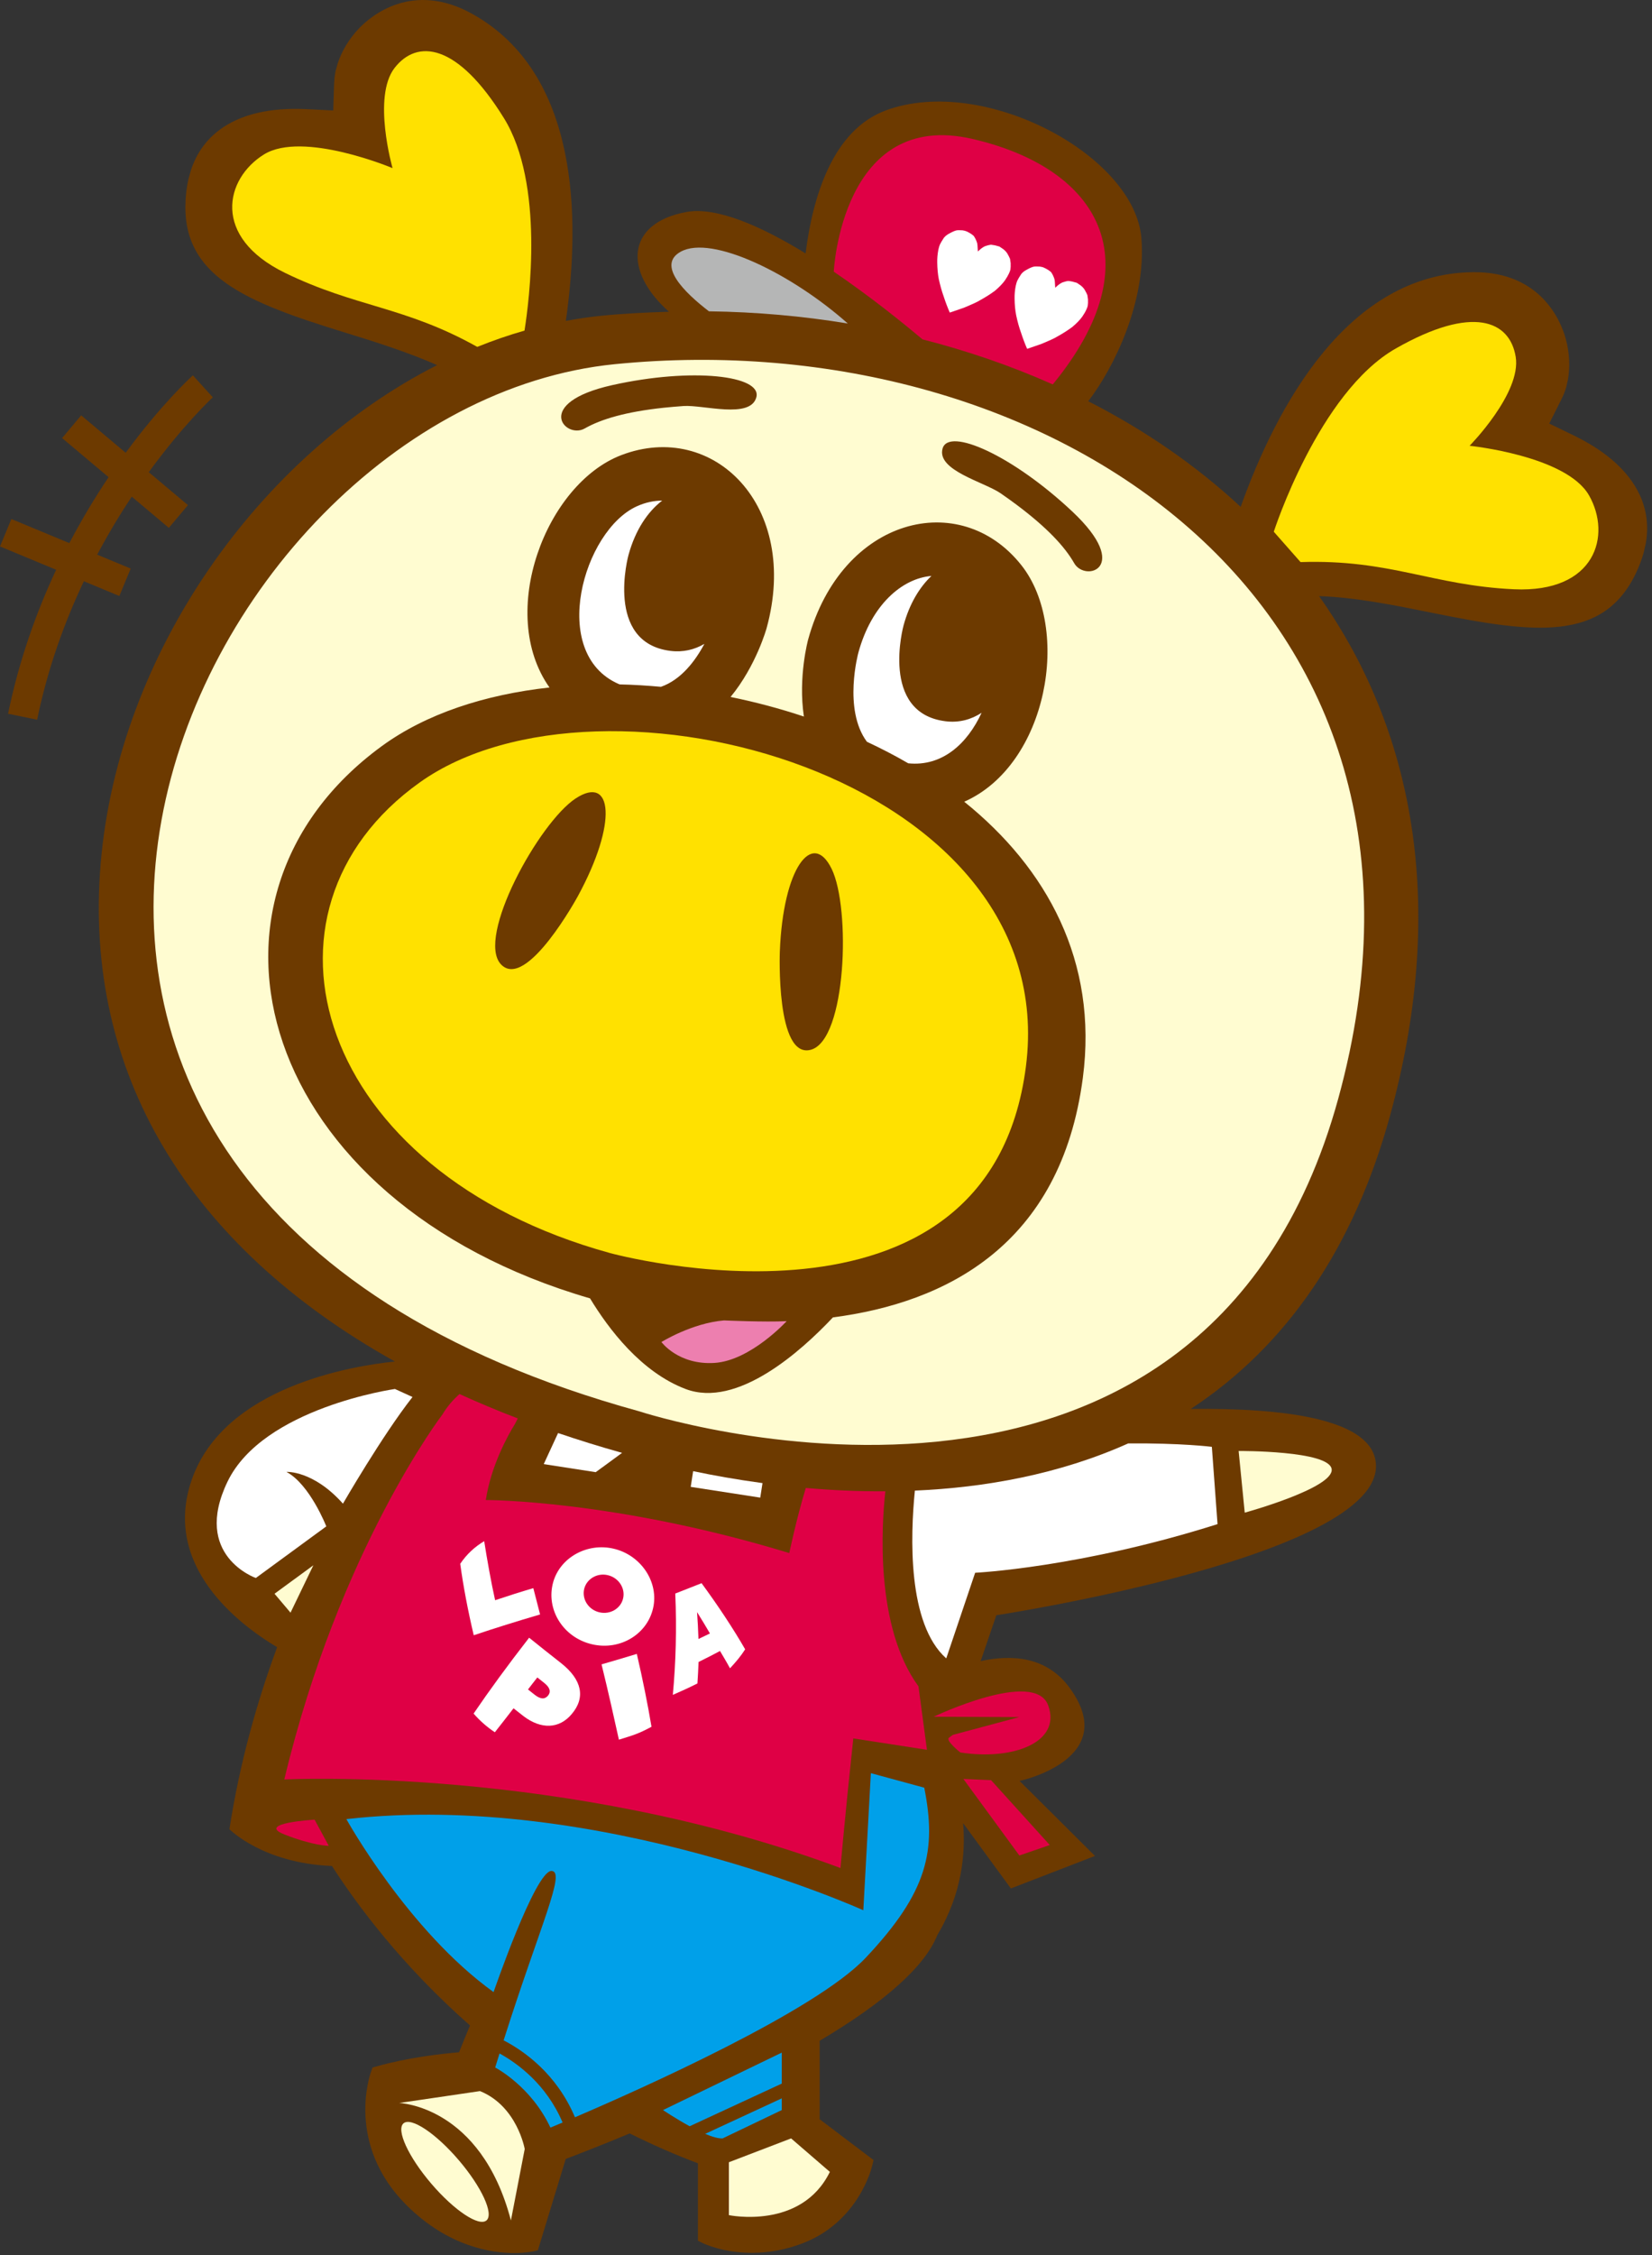 <?xml version="1.0" encoding="UTF-8" standalone="no"?><!DOCTYPE svg PUBLIC "-//W3C//DTD SVG 1.1//EN" "http://www.w3.org/Graphics/SVG/1.1/DTD/svg11.dtd"><svg width="100%" height="100%" viewBox="0 0 324 442" version="1.1" xmlns="http://www.w3.org/2000/svg" xmlns:xlink="http://www.w3.org/1999/xlink" xml:space="preserve" xmlns:serif="http://www.serif.com/" style="fill-rule:evenodd;clip-rule:evenodd;stroke-linejoin:round;stroke-miterlimit:2;"><rect x="0" y="0" width="324" height="442" fill="#333333" stroke="none"/><path d="M321.589,96.987c-2.15,-4.617 -6.533,-8.55 -13.025,-11.692l-4.717,-2.283l2.35,-4.679c0.442,-0.879 0.762,-1.687 0.983,-2.487c0.05,-0.217 0.325,-1.417 0.325,-1.417c0.458,-2.504 0.321,-5.279 -0.404,-7.971c-0.837,-3.117 -4.629,-13.25 -18.192,-13.117c-24.629,0.246 -38.579,26.4 -45.583,45.996c-8.713,-8.096 -18.775,-15.042 -29.896,-20.7c5.121,-6.663 11.433,-19.642 10.425,-31.971c-1.333,-16.267 -30.904,-32.054 -50.05,-25.054c-10.517,3.842 -14.417,16.979 -15.808,28.054c-8.546,-5.242 -17.371,-9.212 -23.392,-8.113c-11.771,2.154 -12.396,11.604 -3.392,19.55c-4.471,0.125 -8.958,0.35 -13.475,0.8c-2.262,0.225 -4.517,0.575 -6.762,0.992c2.917,-20.429 2.504,-48.537 -18.308,-60.146c-11.838,-6.608 -20.017,0.475 -22.246,2.8c-1.929,2.021 -3.375,4.392 -4.188,6.875c-0.004,0.017 -0.392,1.392 -0.392,1.392c-0.033,0.158 -0.067,0.313 -0.1,0.483c-0.112,0.629 -0.188,1.333 -0.217,2.117l-0.171,5.233l-5.233,-0.258c-7.204,-0.35 -12.938,1.012 -17.033,4.038c-2.667,1.979 -4.562,4.633 -5.637,7.917c-0.004,0.017 -0.475,1.704 -0.475,1.704c-0.075,0.308 -0.138,0.629 -0.2,0.954c-0.188,1.008 -0.313,2.087 -0.379,3.212c-0.837,14.933 11.788,19.958 31.15,25.925c6.183,1.904 12.429,3.879 18.179,6.413c-34.829,17.662 -62.479,56.375 -65.975,97.608c-3.475,40.967 17.15,75.062 57.7,97.667c-8.342,0.854 -33.525,4.925 -39.858,23.212c-5.871,16.971 9.429,28.413 16.758,32.779c-3.954,10.708 -7.346,22.692 -9.354,35.667c0,0 6.5,6.662 20.112,7.213c4.988,7.746 13.758,19.537 27.071,31.254c-0.754,1.796 -1.471,3.554 -2.146,5.254c-3.767,0.312 -10.088,1.058 -16.154,2.758l-0.813,0.229l-0.287,0.787c-0.208,0.579 -5.025,14.267 6.962,26.2c8.192,8.158 16.746,9.375 21.117,9.375c2.242,0 3.642,-0.317 3.7,-0.329l0.929,-0.212l5.471,-17.908c2.562,-0.971 7.025,-2.7 12.542,-4.996c4.338,2.167 8.829,4.133 13.383,5.858l0,15.167l0.908,0.454c0.158,0.075 3.942,1.925 9.679,1.925c3.346,0 6.683,-0.629 9.917,-1.862c11.025,-4.213 13.592,-14.842 13.692,-15.296l0.242,-1.033l-10.567,-7.996l0,-15.375c12.913,-7.663 20.679,-14.642 23.088,-20.738c4.879,-8.154 5.542,-16.096 5.046,-21.917l9.367,12.8l16.496,-6.367l-14.787,-14.7c0,0 20.05,-4.275 9.804,-18.267c-4.446,-6.071 -11.204,-6.583 -17.437,-5.221l3.071,-8.987c0,0 78.304,-11.942 74.317,-30.596c-1.696,-7.946 -18.012,-10.042 -36.179,-9.837c18.804,-12.337 31.967,-31.588 39.075,-57.442c10.704,-38.917 5.846,-73.904 -13.908,-101.854c7.304,0.258 14.912,1.804 22.396,3.321c19.854,4.029 33.346,5.658 39.758,-7.854c0.638,-1.337 1.146,-2.683 1.504,-3.992l-0.029,0.129l0.425,-1.858c0.613,-3.329 0.225,-6.579 -1.171,-9.588" style="fill:#6d3a00;fill-rule:nonzero;"/><path d="M183.116,336.446c0,0 19.804,-9.45 22.454,-2.233c2.646,7.208 -6.783,10.85 -17.221,9.237c0,0 -2.975,-2.342 -2.225,-2.896l0.754,-0.554l13.038,-3.488l-16.8,-0.067Z" style="fill:#df0045;fill-rule:nonzero;"/><path d="M188.944,348.642l10.979,15l5.963,-2.054l-11.512,-12.713l-5.429,-0.233Z" style="fill:#df0045;fill-rule:nonzero;"/><path d="M242.928,284.364l1.196,12.088c0,0 17.442,-4.792 17.054,-8.496c-0.387,-3.704 -18.25,-3.592 -18.25,-3.592" style="fill:#fffcd1;fill-rule:nonzero;"/><path d="M77.453,272.214c0,0 -25.825,3.65 -32.829,18.158c-7,14.512 5.55,18.883 5.55,18.883l13.821,-10.117c0,0 -3.233,-8.25 -7.812,-10.671c0,0 5.212,-0.35 11.079,6.221c0,0 7.708,-13.354 13.642,-20.904l-3.45,-1.571Z" style="fill:#fff;fill-rule:nonzero;"/><path d="M53.841,312.343l7.621,-5.583l-4.483,9.292l-3.138,-3.708Z" style="fill:#fffcd1;fill-rule:nonzero;"/><path d="M180.923,66.51c8.908,2.275 17.463,5.229 25.554,8.829c19.904,-24.217 9.104,-42.308 -15.65,-48.088c-25.762,-6.017 -27.304,25.975 -27.304,25.975l0,0.017c7.238,4.921 13.733,10.171 17.4,13.267" style="fill:#df0045;fill-rule:nonzero;"/><path d="M139.041,61.011c9.267,0.125 18.379,0.933 27.233,2.392c-11.038,-9.8 -26.663,-17.408 -32.75,-14.087c-4.783,2.617 0.721,8.017 5.517,11.696" style="fill:#b5b6b6;fill-rule:nonzero;"/><path d="M55.884,53.47c13.913,6.775 23.492,6.554 37.717,14.513c3.05,-1.229 6.142,-2.3 9.267,-3.192c0.913,-5.721 3.95,-28.758 -4.037,-41.646c-9.162,-14.8 -17.042,-15.5 -21.446,-9.829c-4.396,5.671 -0.396,19.633 -0.396,19.633c0,0 -17.608,-7.396 -25.229,-2.675c-7.625,4.725 -10.312,16.163 4.125,23.196" style="fill:#ffe100;fill-rule:nonzero;"/><path d="M311.656,97.098c-4.429,-7.796 -23.429,-9.733 -23.429,-9.733c0,0 10.192,-10.346 9.042,-17.425c-1.146,-7.087 -8.396,-10.246 -23.525,-1.638c-15.133,8.604 -23.921,35.908 -23.921,35.908l5.25,5.95c17.571,-0.583 25.817,4.583 41.858,5.325c16.042,0.733 19.158,-10.592 14.725,-18.388" style="fill:#ffe100;fill-rule:nonzero;"/><path d="M221.273,282.881c-13.633,6.104 -28.204,8.658 -41.842,9.25c-0.883,8.817 -1.496,26.088 6.154,32.883l5.667,-16.783c0,0 20.479,-0.971 47.538,-9.533l-1.113,-15.146c0,0 -5.912,-0.754 -16.404,-0.671" style="fill:#fff;fill-rule:nonzero;"/><path d="M173.64,292.268c-5.45,0.029 -10.692,-0.225 -15.6,-0.658c-1.871,6.137 -3.242,12.762 -3.242,12.762c-34.325,-10.462 -59.521,-10.396 -59.521,-10.396c0.533,-3.446 1.621,-6.613 2.754,-9.217l-0.017,0.033l0.025,-0.046c1.096,-2.512 2.208,-4.467 2.917,-5.608l0.6,-1.15c-3.942,-1.512 -7.754,-3.104 -11.433,-4.783c-1.296,1.15 -2.429,2.467 -3.342,3.992c0,0 -20.217,26.408 -31.021,71.542c0,0 54.879,-2.796 109.079,17.358c0,0 0.875,-10.188 2.517,-25.4l14.442,2.229l-1.662,-12.433c-8.571,-11.712 -7.217,-31.7 -6.496,-38.225" style="fill:#df0045;fill-rule:nonzero;"/><path d="M159.066,205.721c-6.942,1.954 -6.121,-19.217 -6.121,-19.217c0.633,-16.425 6.379,-23.946 10.158,-16.233c3.779,7.713 2.908,33.492 -4.037,35.45m-45.725,-30.1c0,0 -10.117,18.608 -15.083,13.379c-4.967,-5.238 7.463,-27.833 14.658,-32.529c7.188,-4.696 8.283,4.7 0.425,19.15m-31.017,-22.279c-35.471,25.296 -20.346,76.375 37.308,92.229c0,0 74.283,20.475 81.579,-36.571c7.304,-57.046 -83.404,-80.958 -118.888,-55.658" style="fill:#ffe100;fill-rule:nonzero;"/><path d="M121.336,134.052c0.083,0.037 0.158,0.046 0.242,0.079c2.663,0.058 5.354,0.229 8.054,0.471c3.963,-1.388 6.75,-5.092 8.513,-8.413c-1.929,1.129 -4.154,1.683 -6.671,1.371c-12.95,-1.629 -8.208,-18.8 -8.208,-18.8c1.35,-4.921 3.788,-8.496 6.608,-10.654c-1.596,0.013 -3.267,0.346 -4.971,1.117c-10.479,4.725 -17.367,28.792 -3.567,34.829" style="fill:#fff;fill-rule:nonzero;"/><path d="M178.128,149.594c6.679,0.683 11.596,-3.854 14.387,-9.9c-2.025,1.312 -4.383,1.996 -7.087,1.658c-12.954,-1.625 -8.213,-18.796 -8.213,-18.796c1.162,-4.242 3.137,-7.483 5.467,-9.683c-5.771,0.488 -11.758,5.642 -14.329,15.017c0,0 -3.062,11.113 1.671,17.483c2.779,1.304 5.496,2.7 8.104,4.221" style="fill:#fff;fill-rule:nonzero;"/><path d="M210.677,110.372c-1.85,-3.25 -5.321,-6.967 -11.242,-11.408c-0.987,-0.738 -2.042,-1.5 -3.167,-2.275c-3.2,-2.221 -12.588,-4.487 -11.408,-8.771c1.179,-4.283 13.825,1.375 25.512,12.392c11.688,11.021 2.463,13.858 0.304,10.062m1.7,100.85c-4.312,32.883 -26.942,44.088 -49.017,46.962c-6.279,6.663 -18.779,17.871 -28.904,14.029c-8.713,-3.304 -15.104,-11.763 -18.733,-17.758c-65.225,-18.95 -81.758,-78.371 -40.838,-108.233c8.688,-6.342 20.213,-10.092 32.888,-11.487c-10.358,-14.604 -0.704,-39.9 14.088,-45.542c18.067,-6.896 35.087,9.925 28.492,33.908c0,0 -2.025,7.363 -7.071,13.492c4.863,0.992 9.679,2.267 14.383,3.838c-1.167,-7.804 0.833,-15.092 0.833,-15.092c6.596,-23.983 29.821,-29.733 41.825,-14.567c9.829,12.417 5.179,39.113 -11.213,46.35c16.196,13.021 26.262,31.271 23.267,54.1m-92.3,-135.746c15.675,-3.492 29.442,-1.888 28.258,2.396c-1.175,4.287 -10.392,1.433 -14.283,1.7c-1.367,0.1 -2.662,0.212 -3.887,0.337c-7.362,0.787 -12.242,2.213 -15.496,4.067c-3.796,2.154 -10.271,-5.004 5.408,-8.5m0.525,-4.108c-84.596,8.408 -154.129,161.517 4.754,205.217c0,0 110.288,36.263 137.113,-61.283c26.825,-97.542 -57.271,-152.346 -141.867,-143.933" style="fill:#fffcd1;fill-rule:nonzero;"/><path d="M41.738,77.871l-3.908,-4.308c-0.513,0.467 -6.263,5.754 -13.179,15.171l-8.729,-7.333l-3.742,4.454l9.117,7.662c-2.558,3.808 -5.183,8.125 -7.692,12.921l-11.375,-4.717l-2.229,5.375l11.013,4.567c-3.863,8.246 -7.262,17.692 -9.433,28.217l5.7,1.175c2.079,-10.088 5.396,-19.188 9.167,-27.138l6.958,2.888l2.229,-5.375l-6.571,-2.725c2.217,-4.175 4.521,-7.979 6.775,-11.371l7.275,6.117l3.746,-4.454l-7.683,-6.458c6.812,-9.358 12.442,-14.558 12.562,-14.667" style="fill:#6d3a00;fill-rule:nonzero;"/><path d="M154.285,258.919c0,0 -7.079,7.742 -14.162,8.188c-7.079,0.442 -10.4,-4.096 -10.4,-4.096c0,0 5.975,-3.717 12.283,-4.233c0,0 8.075,0.363 12.279,0.142" style="fill:#ed7faf;fill-rule:nonzero;"/><path d="M78.278,412.147c0,0 16.017,0.467 21.925,23.017l2.708,-13.996c0,0 -1.463,-8.4 -8.771,-11.354l-15.862,2.333Z" style="fill:#fffcd1;fill-rule:nonzero;"/><path d="M89.968,423.343c4.492,5.254 6.929,10.546 5.442,11.817c-1.487,1.271 -6.338,-1.958 -10.829,-7.212c-4.492,-5.254 -6.929,-10.542 -5.442,-11.817c1.487,-1.271 6.337,1.958 10.829,7.212" style="fill:#fffcd1;fill-rule:nonzero;"/><path d="M61.701,356.619c0,0 -11.604,0.658 -5.938,2.892c5.667,2.238 8.717,2.238 8.717,2.238l-2.779,-5.129Z" style="fill:#df0045;fill-rule:nonzero;"/><path d="M142.954,423.756l0,10.367c0,0 14.196,2.967 19.804,-8.475l-7.604,-6.562l-12.2,4.671Z" style="fill:#fffcd1;fill-rule:nonzero;"/><path d="M97.972,402.439c-0.283,0.913 -0.567,1.8 -0.854,2.75c0,0 7.021,3.625 10.833,11.779c0,0 0.875,-0.358 2.388,-0.996c-3.171,-7.479 -8.838,-11.6 -12.367,-13.533" style="fill:#00a0e9;fill-rule:nonzero;"/><path d="M181.27,350.353l-10.471,-2.846l-1.479,26.863c0,0 -51.867,-23.479 -101.388,-17.858c0,0 12.092,21.842 28.871,33.9c0,0 8.171,-23.738 11.342,-23.742c2.946,0 -2.196,10.592 -9.371,33.2c3.867,1.996 10.371,6.479 13.988,15.075c12.742,-5.454 47.108,-20.758 57.012,-31.246c12.238,-12.954 13.929,-21.108 11.496,-33.346" style="fill:#00a0e9;fill-rule:nonzero;"/><path d="M153.322,408.345l0,-6.071l-23.292,11.258c0,0 2.463,1.662 5.233,3.171l18.058,-8.358Z" style="fill:#00a0e9;fill-rule:nonzero;"/><path d="M138.3,418.193c1.337,0.567 2.571,0.942 3.433,0.888l11.587,-5.546l0,-2.296l-15.021,6.954Z" style="fill:#00a0e9;fill-rule:nonzero;"/><path d="M191.789,49.29c0.525,-0.517 0.996,-0.867 1.421,-1.05c0.467,-0.158 0.854,-0.254 1.15,-0.283c0.317,0.046 0.583,0.083 0.792,0.125c0.604,0.167 0.879,0.242 0.837,0.221l0.779,0.525c0.329,0.254 0.6,0.542 0.792,0.85c0.25,0.442 0.433,0.792 0.533,1.054c0.1,0.646 0.15,0.988 0.121,1.029c0.021,0.329 0.004,0.675 -0.042,1.033c-0.021,0.158 -0.108,0.408 -0.271,0.771c-0.204,0.442 -0.483,0.913 -0.821,1.404c-0.471,0.646 -1.121,1.321 -1.954,2.021c-0.85,0.633 -1.812,1.242 -2.883,1.833c-0.483,0.317 -1.567,0.812 -3.242,1.504l-2.725,0.933c-0.442,-1.013 -0.838,-2.058 -1.188,-3.137c-0.375,-1.038 -0.696,-2.188 -0.971,-3.446c-0.183,-0.95 -0.283,-2.025 -0.3,-3.217c-0.017,-0.821 0.054,-1.654 0.217,-2.504c0.108,-0.488 0.208,-0.817 0.292,-1c0.142,-0.304 0.4,-0.754 0.783,-1.337c0.283,-0.358 0.675,-0.658 1.188,-0.917c0.529,-0.292 0.958,-0.471 1.271,-0.546c0.25,-0.05 0.65,-0.054 1.2,-0.017c0.317,0.042 0.604,0.117 0.833,0.221c0.558,0.262 1.021,0.55 1.379,0.883c0.271,0.392 0.492,0.846 0.654,1.354c0.05,0.133 0.104,0.696 0.154,1.692" style="fill:#fff;fill-rule:nonzero;"/><path d="M206.958,56.393c0.521,-0.512 0.996,-0.867 1.417,-1.046c0.475,-0.162 0.858,-0.258 1.15,-0.283c0.321,0.033 0.588,0.075 0.792,0.121c0.608,0.167 0.883,0.246 0.842,0.221l0.775,0.521c0.338,0.258 0.6,0.546 0.796,0.854c0.25,0.442 0.433,0.796 0.533,1.054c0.104,0.646 0.146,0.983 0.121,1.029c0.021,0.329 0.004,0.679 -0.046,1.033c-0.017,0.154 -0.104,0.408 -0.271,0.767c-0.2,0.446 -0.475,0.917 -0.817,1.408c-0.467,0.646 -1.117,1.321 -1.954,2.017c-0.85,0.633 -1.812,1.246 -2.879,1.837c-0.488,0.317 -1.567,0.817 -3.242,1.504l-2.729,0.937c-0.442,-1.012 -0.838,-2.067 -1.188,-3.146c-0.375,-1.033 -0.696,-2.183 -0.963,-3.446c-0.188,-0.95 -0.292,-2.021 -0.308,-3.217c-0.021,-0.821 0.054,-1.654 0.217,-2.5c0.112,-0.488 0.208,-0.817 0.292,-1c0.142,-0.308 0.4,-0.758 0.783,-1.333c0.283,-0.362 0.675,-0.667 1.183,-0.917c0.537,-0.3 0.963,-0.479 1.275,-0.546c0.25,-0.05 0.65,-0.05 1.204,-0.017c0.317,0.042 0.6,0.112 0.825,0.221c0.562,0.258 1.025,0.546 1.387,0.875c0.271,0.396 0.488,0.846 0.65,1.358c0.054,0.129 0.104,0.696 0.154,1.692" style="fill:#fff;fill-rule:nonzero;"/><path d="M122.002,284.733c-4.308,-1.208 -8.492,-2.504 -12.55,-3.883l-2.812,6.088l10.196,1.579l5.167,-3.783Z" style="fill:#fff;fill-rule:nonzero;"/><path d="M135.942,288.319l-0.475,3.079l13.638,2.108l0.442,-2.846c-5.142,-0.696 -9.754,-1.529 -13.604,-2.342" style="fill:#fff;fill-rule:nonzero;"/><path d="M128.177,314.733c-0.954,5.387 -6.421,8.825 -12.058,7.517c-5.667,-1.308 -9.1,-6.837 -7.637,-12.137c1.371,-4.917 6.729,-7.825 11.9,-6.592c5.146,1.212 8.675,6.204 7.796,11.212m-10.617,1.25c2.146,0.496 4.242,-0.771 4.663,-2.808c0.417,-1.988 -0.938,-3.979 -3.008,-4.471c-2.075,-0.492 -4.137,0.704 -4.637,2.667c-0.496,2.033 0.833,4.113 2.983,4.613" style="fill:#fff;fill-rule:nonzero;"/><path d="M107.496,332.295c-0.65,0.783 -1.504,0.738 -2.65,-0.171c-0.433,-0.329 -0.858,-0.679 -1.292,-1.021c0.587,-0.792 1.221,-1.554 1.829,-2.354c0.433,0.346 0.867,0.692 1.304,1.033c1.167,0.908 1.408,1.754 0.808,2.512m2.588,-6.321c-2.129,-1.671 -4.246,-3.346 -6.308,-5.012c-4.213,5.417 -7.75,10.262 -10.892,14.871c1.25,1.421 2.633,2.642 4.171,3.658c1.162,-1.496 2.321,-2.933 3.662,-4.696c0.633,0.512 1.283,1.008 1.929,1.517c3.471,2.658 7.062,2.542 9.504,-0.413c2.729,-3.217 1.979,-6.717 -2.067,-9.925" style="fill:#fff;"/><path d="M121.383,340.943c2.825,-0.883 3.754,-1.113 6.392,-2.529c-0.692,-4.179 -1.725,-9.312 -2.879,-14.279c-2.263,0.688 -4.575,1.371 -6.917,2.05c1.3,5.296 2.408,10.242 3.404,14.758" style="fill:#fff;"/><path d="M136.987,321.209c-0.062,-1.746 -0.146,-3.5 -0.275,-5.263c0.883,1.417 1.733,2.804 2.525,4.179c-0.738,0.358 -1.483,0.717 -2.25,1.083m9.158,2.029c-2.304,-4.004 -5.292,-8.529 -8.55,-12.962c-1.633,0.646 -3.354,1.329 -5.158,2.029c0.3,6.883 0.104,13.629 -0.479,19.858c1.658,-0.717 3.271,-1.458 4.825,-2.238c0.1,-1.371 0.163,-2.779 0.221,-4.208c1.462,-0.721 2.867,-1.433 4.208,-2.154c0.458,0.783 1.338,2.229 1.958,3.392c1.246,-1.338 2.088,-2.346 2.975,-3.717" style="fill:#fff;"/><path d="M94.963,302.037c-1.833,1.1 -3.408,2.517 -4.7,4.438c0.592,4.358 1.504,9.158 2.65,14.004c4.083,-1.375 8.442,-2.733 13.013,-4.075c-0.463,-1.746 -0.888,-3.475 -1.329,-5.158c-2.562,0.75 -5.062,1.554 -7.492,2.367c-0.775,-3.458 -1.583,-8.012 -2.142,-11.575" style="fill:#fff;"/></svg>